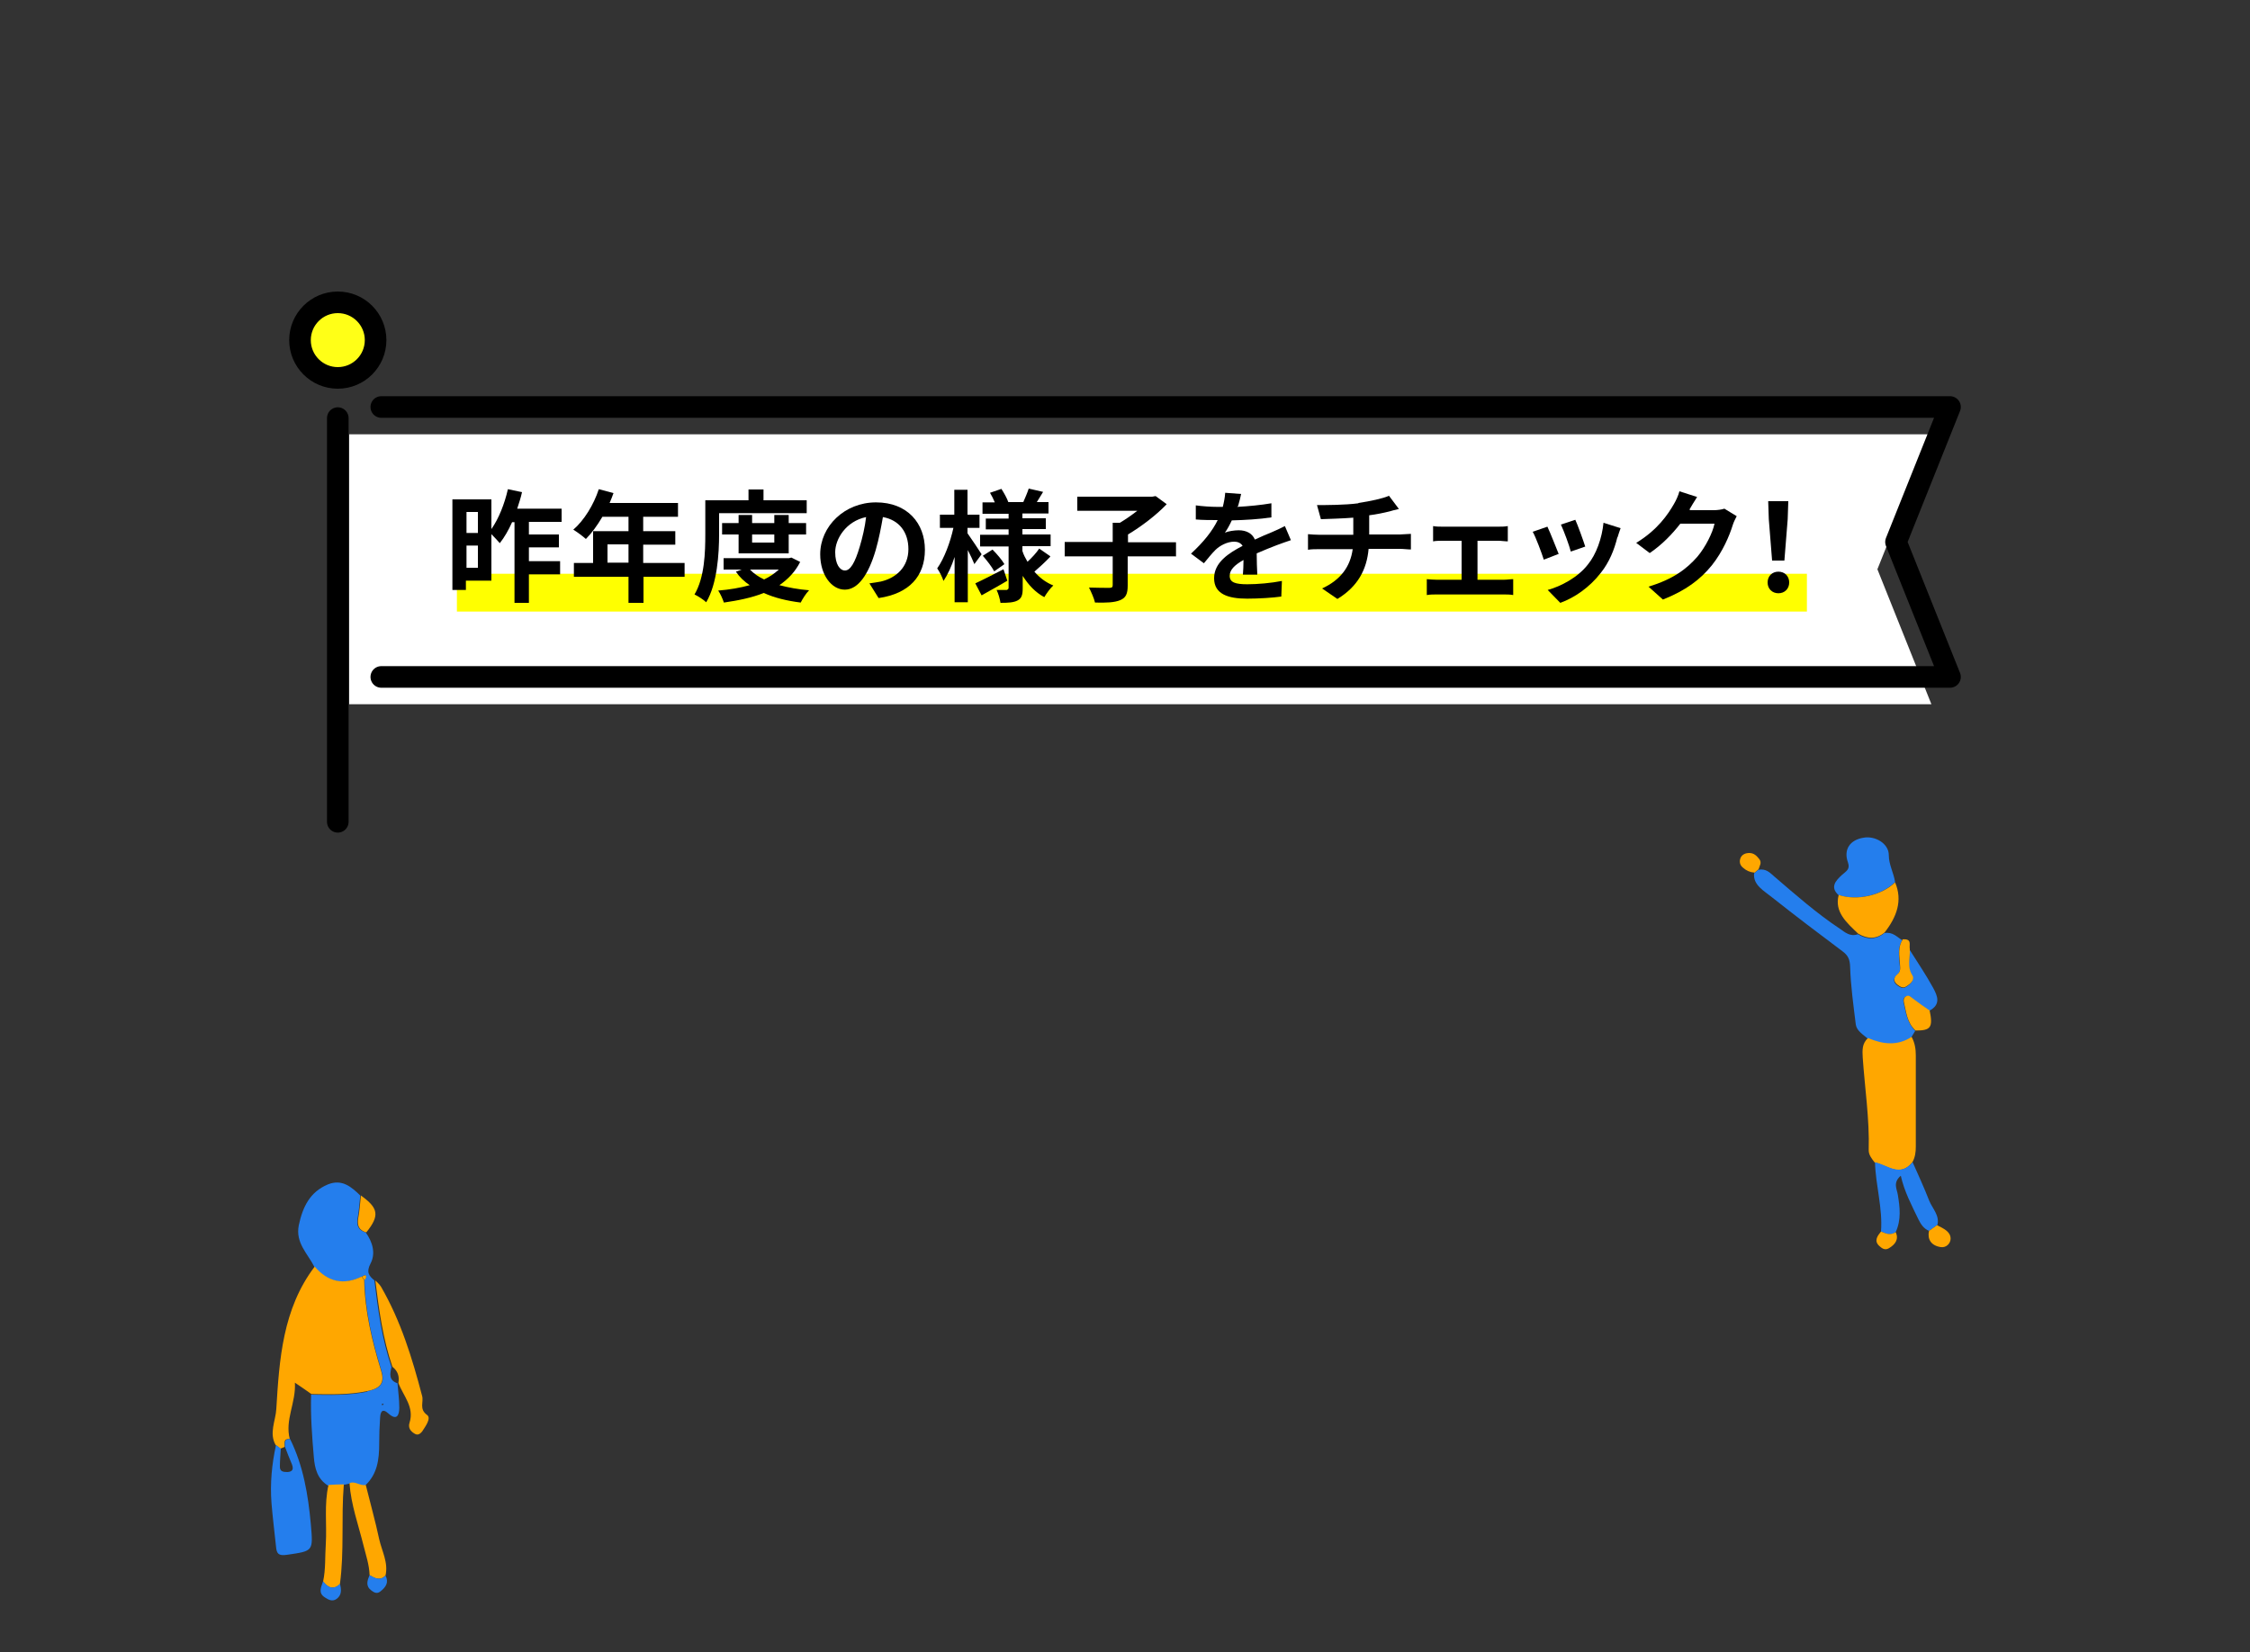 <svg viewBox="0 0 75 55.08" xmlns="http://www.w3.org/2000/svg"><rect x="0" y="0" width="75" height="55.08" fill="#333333" stroke="none"/><path d="m11.64 14.48h52.74l-1.8 4.5 1.8 4.5h-52.74z" fill="#fff"/><circle cx="11.26" cy="11.34" fill="#ffff17" r="1.26" stroke="#000" stroke-linecap="round" stroke-miterlimit="10" stroke-width=".72"/><path d="m12.71 13.57h52.29l-1.8 4.5 1.8 4.5h-52.29" fill="none" stroke="#000" stroke-linecap="round" stroke-linejoin="round" stroke-width=".72"/><path d="m11.26 13.94v13.46" fill="none" stroke="#000" stroke-linecap="round" stroke-miterlimit="10" stroke-width=".72"/><path d="m15.23 19.13h45v1.26h-45z" fill="#ff0"/><path d="m17.63 17.4v.42h1v.43h-1v.46h1.04v.44h-1.04v.95h-.48v-2.69h-.08c-.12.27-.26.51-.41.7-.06-.07-.18-.2-.28-.3v1.55h-.85v.31h-.45v-3.02h1.3v.99c.24-.34.44-.84.55-1.33l.47.1c-.04.19-.1.36-.16.55h1.48v.44h-1.1zm-2.08-.33v.7h.38v-.7zm.38 1.86v-.74h-.38v.74z"/><path d="m22.83 19.23h-1.38v.87h-.5v-.87h-1.82v-.46h.64v-1.06h1.18v-.48h-.87c-.17.29-.36.55-.55.74-.09-.08-.3-.24-.42-.31.36-.31.68-.83.85-1.35l.49.13c-.04.11-.08.22-.13.33h2.28v.46h-1.16v.48h1.07v.45h-1.07v.61h1.38v.46zm-1.88-.47v-.61h-.7v.61z"/><path d="m23.97 17.81c0 .65-.06 1.65-.43 2.27-.08-.08-.28-.21-.39-.26.34-.57.36-1.42.36-2.01v-1.13h1.44v-.36h.5v.36h1.44v.43h-2.92zm2.7.93c-.16.32-.4.57-.69.77.3.08.63.14.99.17-.1.1-.22.29-.28.41-.47-.06-.88-.16-1.23-.32-.4.16-.85.25-1.33.32-.04-.12-.12-.3-.19-.4.37-.03.73-.09 1.05-.18-.18-.12-.34-.27-.46-.45l.19-.07h-.6v-.38h2.18l.08-.02.3.15zm-2.05-.29v-.63h-.55v-.38h.55v-.27h.45v.27h.74v-.27h.48v.27h.58v.38h-.58v.63zm.38.54c.12.13.28.24.47.33.19-.09.35-.2.49-.33zm.07-1.17v.27h.74v-.27z"/><path d="m29.28 19.93-.3-.48c.15-.02.27-.04.38-.06.52-.12.92-.49.92-1.08 0-.56-.3-.97-.85-1.07-.06.34-.13.72-.24 1.1-.24.82-.59 1.32-1.03 1.32s-.82-.49-.82-1.18c0-.93.81-1.73 1.86-1.73s1.63.7 1.63 1.58-.52 1.46-1.54 1.61zm-1.11-.91c.17 0 .33-.25.49-.8.09-.3.17-.64.21-.98-.67.14-1.03.73-1.03 1.17 0 .41.16.61.32.61z"/><path d="m32.48 18.81c-.05-.12-.13-.3-.22-.47v1.74h-.44v-1.51c-.1.31-.23.59-.37.8-.04-.13-.14-.32-.21-.42.23-.32.44-.88.54-1.35h-.45v-.44h.48v-.83h.44v.83h.4v.44h-.4v.18c.11.15.4.59.47.7l-.25.34zm1.1.55c-.28.17-.6.34-.86.49l-.21-.4c.24-.11.59-.29.94-.47l.13.39zm1.43-.8c-.17.18-.38.37-.53.5.17.2.38.36.63.46-.1.09-.23.27-.3.39-.3-.16-.53-.41-.72-.71v.42c0 .22-.04.33-.17.4s-.32.08-.57.08c-.02-.13-.07-.31-.13-.43h.34s.06-.02.06-.07v-1.38h-.95v-.39h.95v-.18h-.76v-.36h.76v-.16h-.87v-.38h.41c-.04-.1-.1-.22-.16-.32l.38-.13c.09.14.19.32.23.44h.5c.06-.14.14-.32.18-.45l.48.11c-.07.12-.15.24-.21.34h.39v.38h-.87v.16h.78v.36h-.78v.18h.94v.39h-.94v.16c.04.13.1.24.17.36.14-.13.3-.3.39-.44l.36.25zm-1.93-.24c.15.15.32.35.4.49l-.34.24c-.07-.14-.24-.36-.38-.52l.33-.21z"/><path d="m39.19 18.55h-1.6v.97c0 .28-.06.41-.25.49s-.47.09-.84.08c-.03-.14-.13-.36-.2-.5.28.01.59.01.68.01.08 0 .11-.02.11-.09v-.96h-1.6v-.48h1.6v-.64h.24c.2-.12.4-.26.58-.4h-2v-.47h2.5l.11-.02.37.27c-.34.36-.84.74-1.29 1.01v.26h1.6v.48z"/><path d="m41.24 16.9c.38-.02.79-.06 1.14-.12v.47c-.39.06-.89.09-1.32.1-.07.15-.15.3-.23.41.11-.05.32-.08.46-.08.25 0 .45.1.54.31.21-.1.38-.17.55-.24.16-.07.3-.13.45-.21l.2.47c-.13.04-.34.12-.48.17-.18.07-.41.16-.66.27 0 .23.01.53.02.71h-.48c.01-.12.02-.32.02-.49-.3.17-.46.33-.46.53 0 .22.19.28.59.28.34 0 .79-.04 1.15-.11l-.02.52c-.27.04-.76.07-1.14.07-.63 0-1.1-.15-1.1-.68s.49-.84.95-1.08c-.06-.1-.17-.14-.28-.14-.23 0-.48.13-.63.28-.12.12-.24.27-.38.44l-.43-.32c.42-.39.71-.75.89-1.12h-.05c-.17 0-.46 0-.68-.02v-.47c.21.03.51.05.71.05h.19c.04-.16.07-.32.08-.47l.53.04c-.02.1-.05.23-.1.4z"/><path d="m45.28 16.77c.4-.06.82-.15 1.02-.24l.33.44c-.14.03-.24.06-.31.08-.2.05-.44.1-.68.13v.64h1.02c.09 0 .28-.02.37-.02v.52c-.11 0-.25-.02-.36-.02h-1.05c-.06.68-.35 1.25-1.04 1.67l-.51-.35c.61-.28.94-.72 1.02-1.31h-1.11c-.12 0-.27 0-.38.02v-.52c.11.01.25.02.37.02h1.14v-.57c-.39.03-.81.04-1.08.05l-.13-.47c.31 0 .93 0 1.38-.06z"/><path d="m48.09 17.56h1.85c.1 0 .22 0 .32-.02v.51c-.1 0-.22-.02-.32-.02h-.69v1.3h.88c.11 0 .22-.02.31-.02v.53c-.09-.02-.24-.02-.31-.02h-2.24c-.1 0-.22 0-.33.02v-.53c.1.01.23.02.33.02h.83v-1.3h-.63c-.08 0-.23 0-.32.02v-.51c.09.02.23.02.32.02z"/><path d="m51.95 18.47-.49.19c-.07-.22-.27-.76-.37-.93l.49-.17c.1.21.29.7.38.92zm1.96-.55c-.1.41-.27.83-.55 1.18-.38.49-.88.83-1.35 1l-.42-.43c.44-.12 1.01-.42 1.34-.85.28-.34.47-.88.52-1.39l.57.18c-.05.13-.07.21-.1.3zm-1.06.3-.49.17c-.05-.2-.23-.69-.33-.9l.48-.16c.08.17.27.7.33.89z"/><path d="m56.33 16.99s0 .01-.01.02h.81c.12 0 .26-.02.35-.05l.41.25c-.04.08-.1.19-.13.29-.11.36-.34.9-.7 1.35-.38.47-.87.84-1.63 1.14l-.48-.43c.83-.25 1.28-.6 1.63-1 .27-.32.51-.8.57-1.1h-1.14c-.27.35-.62.71-1.02.98l-.45-.34c.71-.43 1.06-.95 1.26-1.3.06-.1.15-.29.18-.42l.59.19c-.09.14-.2.32-.25.41z"/><path d="m58.92 19.42c0-.21.15-.36.36-.36s.36.15.36.36-.15.36-.36.36-.36-.15-.36-.36zm.04-2.11-.02-.6h.67l-.02.6-.11 1.38h-.41z"/><path d="m63.72 34.57c.04-.07.08-.13.12-.2-.28-.28-.31-.63-.39-.96-.02-.07 0-.16.09-.19.1-.04.15.03.21.08.18.14.37.27.56.4.4-.21.27-.5.13-.76-.24-.44-.52-.85-.79-1.28.02.29-.1.58.08.87.09.15-.05.29-.2.38-.11.07-.2 0-.28-.05-.15-.11-.15-.24-.02-.35.14-.11.1-.24.09-.37-.02-.27-.07-.54.09-.79-.18-.11-.32-.29-.6-.24-.28.23-.58.22-.88.04-.27.09-.43-.07-.61-.19-.78-.52-1.47-1.13-2.17-1.73-.15-.13-.28-.28-.54-.23-.05.04-.1.08-.14.12-.04.39.33.58.6.8.77.61 1.56 1.21 2.35 1.8.19.14.24.28.25.5.02.65.11 1.29.19 1.94.03.21.24.33.4.47.49.21.97.28 1.45-.04z" fill="#247eed"/><path d="m63.72 34.57c-.47.31-.96.25-1.45.04-.21.18-.19.42-.18.64.07 1.03.23 2.06.2 3.1 0 .16.1.28.2.41.42.09.83.51 1.25 0 .1-.17.12-.35.12-.53 0-1.01 0-2.02 0-3.04 0-.21-.03-.42-.14-.62z" fill="#ffa700"/><path d="m63.75 38.75c-.42.51-.83.09-1.25 0 .02.77.26 1.53.2 2.31.16.07.32.15.49.02.19-.41.14-.83.07-1.25-.03-.19-.17-.4.1-.63.12.54.37 1 .59 1.46.08.16.17.3.35.38.09-.07.19-.13.28-.2.08-.31-.16-.54-.27-.8-.17-.44-.37-.87-.56-1.3z" fill="#247eed"/><path d="m63.17 29.42c-.04-.31-.21-.58-.21-.91 0-.39-.46-.65-.84-.58-.45.07-.68.39-.52.83.08.23-.07.29-.2.41-.22.2-.4.41-.12.67.61.2 1.42.02 1.88-.42z" fill="#247eed"/><g fill="#ffa700"><path d="m63.17 29.42c-.46.44-1.27.62-1.88.42-.15.56.26.92.65 1.29.31.18.6.19.88-.04.4-.51.61-1.06.35-1.67z"/><path d="m64.32 33.69c-.19-.13-.38-.26-.56-.4-.07-.05-.12-.12-.21-.08s-.1.12-.09.19c.08.33.1.69.39.96.51 0 .59-.1.47-.68z"/><path d="m63.42 31.33c-.16.25-.11.52-.09.79 0 .13.05.26-.09.37-.13.11-.13.24.02.35.08.06.18.12.28.05.15-.09.3-.23.2-.38-.18-.29-.06-.58-.08-.87-.03-.14.09-.35-.25-.32z"/><path d="m64.58 40.84c-.09.07-.19.13-.28.2-.06.28.07.49.39.54.2.03.33-.14.33-.28 0-.24-.24-.34-.45-.45z"/><path d="m58.48 29.1s.1-.08.14-.12c.03-.11.12-.22.02-.34-.08-.1-.17-.2-.33-.2-.13 0-.24.05-.29.16-.05.12-.03.24.08.33.1.09.22.15.36.16z"/><path d="m63.19 41.08c-.17.12-.33.05-.49-.02-.12.15-.24.31-.06.48.08.07.18.16.32.08.22-.13.34-.3.23-.54z"/></g><path d="m12.26 46.38c.41-.09.59-.25.45-.69-.3-.98-.54-1.98-.56-3.02.04-.05.09-.1.02-.15-.02-.01-.08.03-.12.05-.61.3-1.13.18-1.57-.33-.22-.44-.64-.8-.52-1.39.13-.61.37-1.11.97-1.36.47-.19.78.08 1.08.37-.03.25-.04.51-.09.76-.04.25.03.4.27.47.23.32.34.7.16 1.04-.15.29-.05.41.13.56.12.98.25 1.95.57 2.89-.05.22-.1.44.2.54.02.27.06.54.06.81 0 .23-.07.46-.36.2-.22-.2-.27-.04-.28.14-.02.29-.03.57-.03.86 0 .53-.06 1.02-.47 1.4-.19.04-.35-.14-.54-.06-.06.01-.13.03-.19.04-.17 0-.34.01-.51.02-.35-.22-.44-.57-.47-.96-.06-.69-.11-1.38-.09-2.07.63.01 1.25.03 1.87-.1zm.47.47s.04-.01.06-.02c0-.01-.02-.02-.03-.03 0 0-.02 0-.03.01v.03z" fill="#247eed"/><path d="m12.06 42.56c-.61.3-1.13.18-1.57-.33-1.07 1.41-1.18 3.1-1.28 4.75-.02.38-.25.81-.02 1.2.05.04.11.08.16.12.05-.02.09-.04.14-.06 0-.13-.05-.28.17-.26-.17-.64.21-1.21.17-1.88.23.15.39.27.55.38.63.01 1.25.03 1.87-.1.41-.09.59-.25.45-.69-.3-.98-.54-1.98-.56-3.02-.03-.03-.06-.07-.09-.1z" fill="#ffa700"/><path d="m9.67 47.98c-.22-.01-.17.14-.17.26.07.19.15.39.23.58.06.16.03.25-.15.26-.15 0-.26-.02-.25-.2 0-.19.02-.38.03-.58-.05-.04-.11-.08-.16-.12-.14.64-.2 1.28-.15 1.94.04.48.1.96.15 1.44.02.24.08.32.36.28.89-.13.88-.11.8-1.03-.09-.98-.25-1.94-.69-2.83z" fill="#247eed"/><path d="m12.51 42.68c.12.98.25 1.95.57 2.89.18.14.24.32.2.54.16.43.54.8.37 1.33-.05.16.03.28.17.36.11.07.19 0 .25-.07.11-.17.31-.44.17-.55-.28-.2-.11-.43-.17-.64-.33-1.26-.71-2.5-1.37-3.64-.05-.08-.12-.14-.19-.21z" fill="#ffa700"/><path d="m11.46 49.49c-.17 0-.34.01-.51.02-.15.65-.05 1.31-.09 1.97-.03.42 0 .83-.09 1.25.16.21.34.29.56.09.15-1.1.04-2.21.13-3.32z" fill="#ffa700"/><path d="m12.19 49.51c-.19.04-.35-.14-.54-.06.05.72.3 1.4.47 2.09.08.32.19.64.2.98.17.1.35.2.53.01.1-.43-.12-.81-.21-1.21-.13-.61-.3-1.21-.45-1.82z" fill="#ffa700"/><path d="m12.03 39.86c-.03.25-.04.51-.09.76-.04.25.03.4.27.47.45-.56.41-.81-.18-1.23z" fill="#ffa700"/><path d="m12.85 52.53c-.18.19-.36.08-.53-.01-.08.18-.14.36.06.51.09.07.19.12.3.03.18-.14.29-.3.17-.53z" fill="#247eed"/><path d="m11.33 52.81c-.22.21-.4.12-.56-.09-.06.19-.18.39.06.54.12.08.25.15.39.05.18-.13.16-.32.11-.51z" fill="#247eed"/><path d="m12.16 42.67s.09-.1.02-.15c-.02-.01-.08.03-.12.05.03.03.06.07.09.1z" fill="#ffa700"/><path d="m0 0h75v55.08h-75z" fill="none"/></svg>